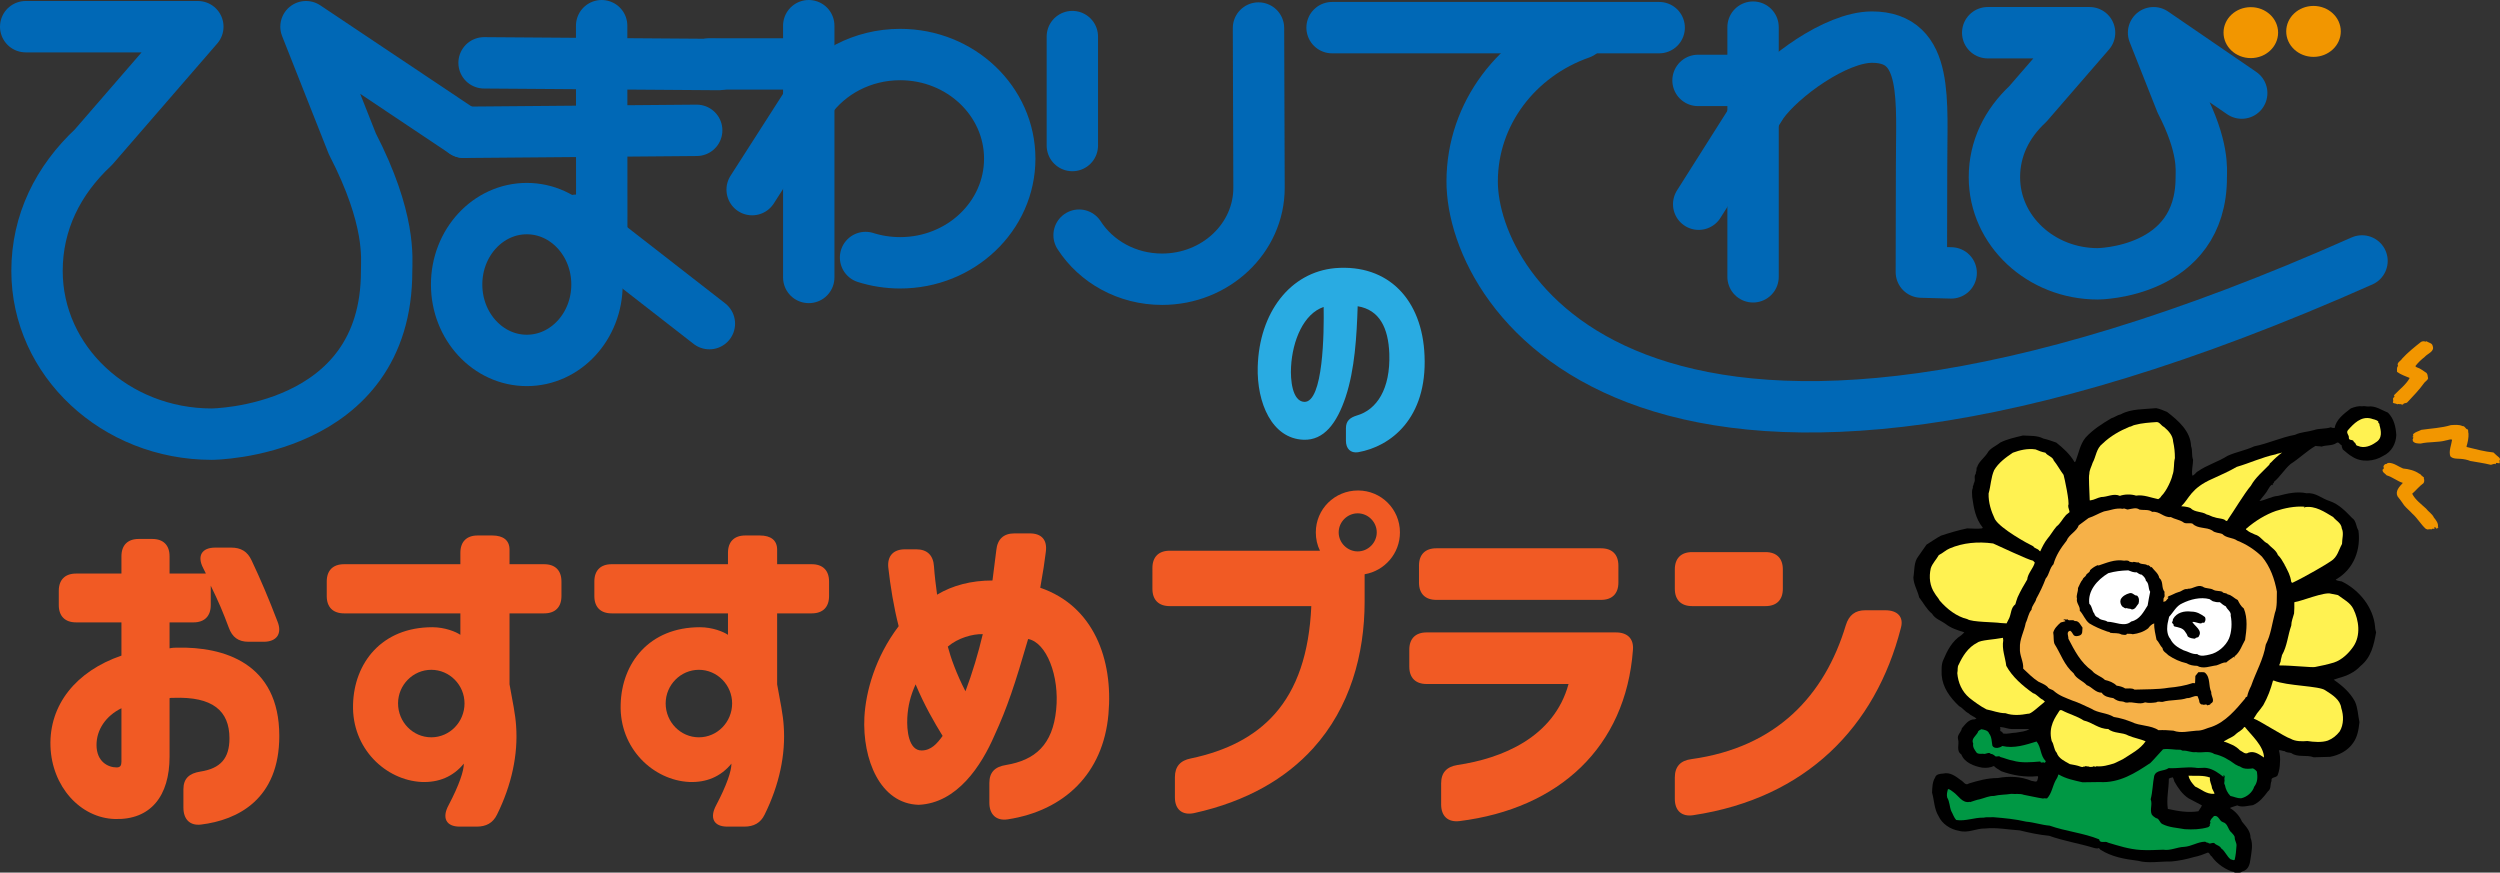 <?xml version="1.0" encoding="utf-8"?>
<!-- Generator: Adobe Illustrator 16.0.0, SVG Export Plug-In . SVG Version: 6.00 Build 0)  -->
<!DOCTYPE svg PUBLIC "-//W3C//DTD SVG 1.1//EN" "http://www.w3.org/Graphics/SVG/1.1/DTD/svg11.dtd">
<svg version="1.1" id="レイヤー_1" xmlns="http://www.w3.org/2000/svg" xmlns:xlink="http://www.w3.org/1999/xlink" x="0px"
	 y="0px" width="951.387px" height="332.083px" viewBox="0 0 951.387 332.083" enable-background="new 0 0 951.387 332.083"
	 xml:space="preserve">
<rect x="0" y="0" width="951.387" height="332.083" fill="#333333" stroke="none"/>
<g>
	<path d="M908.75,157.031c-2.498-0.986-4.709-2.691-7.59-2.331c-0.769,0-1.535-0.271-2.113-0.091c-1.536-0.18-3.074,0.27-4.42,0.808
		c-2.689,2.063-5.667,4.306-6.147,7.446c-0.479,0-1.056,0-1.44-0.27c-2.018,0.718-4.516,0.359-6.437,1.077
		c-2.402,0.718-4.996,0.718-7.206,1.793c-5.38,0.987-10.182,3.321-15.563,4.396c-3.267,1.525-6.916,2.153-10.087,3.589
		c-3.65,2.332-7.878,3.499-11.336,5.921c-0.864,0.448-1.249,1.525-2.114,1.614c-0.384-1.883,0.29-4.126,0.29-6.01
		c-0.674-1.795-0.097-3.409-0.77-5.203c-0.192-5.653-4.804-9.69-9.126-13.009c-1.346-0.538-2.69-1.167-4.131-1.436
		c-4.42,0.448-9.607,0.18-13.449,2.332c-1.346,0.27-2.401,1.167-3.651,1.525c-3.459,2.063-6.917,4.216-9.799,7.356
		c-2.113,2.603-2.594,5.922-3.747,8.882c-0.191,0.179-0.191,0.628-0.48,0.358c-1.729-2.96-4.227-5.203-6.916-7.356
		c-1.634-0.538-3.17-1.166-4.899-1.524c-2.403-1.256-5.093-0.986-7.782-1.166c-2.978,0.717-5.956,1.346-8.646,2.69
		c-1.633,1.347-3.939,2.153-4.899,4.038c-1.249,1.883-3.555,3.498-3.938,5.562l-0.096-0.369c-0.098,0.719-0.098,1.785-0.192,1.785
		h-0.097l-0.096,0.907c-0.769,0.807-0.096,2.114-0.48,3.01c-0.192,0.18,0,0.609-0.288,0.609c0.096,0.628-0.576,1.2-0.287,1.648
		c-0.577,1.077-0.289,2.35-0.289,3.515c0.576,4.128,1.249,8.264,4.034,11.673l-0.288,0.273c-1.825,0.269-3.746,0.002-5.668,0.002
		c-3.458,0.717-6.725,1.704-9.99,2.782c-1.826,0.986-3.651,2.244-5.477,3.41l-3.074,4.396c-1.825,2.242-1.44,5.382-1.922,8.073
		c0.097,2.781,1.634,5.024,2.211,7.626c1.633,2.063,2.785,4.485,4.898,6.19c1.153,1.974,3.363,2.601,4.995,3.767
		c2.115,1.705,4.708,2.513,7.302,3.319l-1.152,1.077c-3.555,2.242-5.38,5.921-6.822,9.33c-0.863,1.795-0.671,3.768-0.671,5.831
		c0.384,4.756,3.073,8.434,6.628,11.842c1.345,0.629,2.21,2.063,3.555,2.691c0.864,0.897,2.21,1.257,3.073,2.064l-0.672,0.269
		c-2.305-0.089-3.65,1.974-4.898,3.409c-0.192,1.524-1.922,2.422-1.441,4.217c0.576,1.884-0.865,4.306,1.249,5.741
		c1.152,3.05,4.803,4.485,7.974,5.024c1.537,0.179,3.074,0,4.418-0.629c0.77,0.808,1.825,1.347,2.786,1.974
		c4.227,1.525,9.031,2.423,13.834,1.885c0.384,0.179,0.097,0.896,0,1.256c-0.193,1.435-1.441,0.539-2.306,0.539
		c-4.035-1.705-8.454-1.885-12.872-1.078c-3.939,0-7.398,0.988-10.952,2.063c-1.345,0.987-2.018-0.718-3.074-1.256
		c-1.922-1.435-4.035-3.14-6.726-2.512c-1.152,0.09-2.689,0.18-3.073,1.525c-1.057,1.703-1.057,3.679-1.153,5.74
		c0.865,3.052,0.77,6.191,2.498,8.973c1.345,2.961,4.516,5.023,7.781,5.563c3.555,0.986,6.437-0.987,9.992-0.897
		c4.322-0.448,8.741,0.449,13.063,0.718c3.651,0.897,7.398,1.704,11.241,2.063c5.476,1.974,11.335,2.871,16.907,4.575
		c0.576,0.18,1.537,0.359,2.017,0.089l0.577,0.629c4.227,2.69,9.126,3.588,14.315,4.217c3.745,1.076,8.645,0.18,12.679,0.269
		c2.978-0.269,5.86-0.897,8.647-1.705c1.824-0.358,3.554-0.985,5.283-1.704c0.769,0.27,0.713,1.077,1.387,1.436
		c1.92,2.87,5.684,5.383,8.684,6.011v0.18c2,0,2.17,0.179,3.035-0.449c2.305-0.538,2.859-2.871,3.053-4.575
		c0.385-2.69,1.096-5.651,0.037-8.253c0-2.512-1.708-4.216-3.247-6.101c-0.862-2.063-2.487-3.947-4.601-5.203
		c0.865-0.447,1.83-0.627,2.791-0.986c1.824,0.897,4.036,0.09,5.958-0.09c2.402-0.986,4.229-3.229,5.669-5.202
		c1.441-1.078,0.77-2.692,1.441-4.037c-0.385-1.795,2.018-0.899,2.402-2.424c0.48-1.345,0.771-2.87,0.771-4.396
		c0.191-1.795,0-3.229-0.385-4.844c0.864-0.09,1.441,0.358,2.209,0.358c0.673,0.627,1.729,0.449,2.498,0.717
		c2.498,1.795,5.765,0.539,8.55,1.615l6.244-0.179c3.362-0.628,6.725-2.333,8.742-5.293c1.633-2.243,2.113-5.113,2.401-7.895
		c-0.577-2.692-0.577-5.383-1.729-7.896c-1.826-3.409-4.9-6.101-8.071-8.253c0.577-0.27,1.25-0.358,1.826-0.628
		c3.074-0.809,6.149-2.154,8.358-4.576c4.13-3.319,5.092-8.073,5.956-12.829c-0.193-0.627-0.385-1.435-0.385-2.151
		c-0.673-7.178-5.764-13.816-12.68-17.226c-0.77-0.18-1.73-0.18-2.306-0.628l0.191-0.18c6.917-4.037,9.415-11.573,8.455-18.57
		c-0.961-1.525-0.769-3.679-2.401-4.755c-2.499-2.602-5.093-5.293-8.552-6.459c-2.978-0.896-5.282-3.319-8.74-2.96
		c-3.748-0.808-7.399,0.089-10.856,0.986c-2.593,0.18-4.708,1.614-7.11,1.974c1.059-1.525,2.498-2.871,3.364-4.576
		c0.383-0.627,0.768-1.345,1.44-1.703l0.096,0.269l0.289-0.179c-0.672-0.539,0.575-0.449,0.288-1.077
		c2.401-1.974,3.938-4.755,6.34-6.818c3.361-2.152,6.149-4.934,9.51-6.908c0.77,0.18,1.633,0.091,2.306,0.27
		c1.729-0.628,3.94-0.27,5.477-1.256c1.057-0.897,1.44,0.538,2.21,0.808c-0.097,0.628,0.287,1.076,0.384,1.525
		c1.249,0.986,2.306,2.063,3.65,2.78c3.362,2.243,8.358,1.794,11.624-0.269c3.363-1.525,4.996-4.845,5.092-7.985
		C911.727,162.415,911.056,159.364,908.75,157.031z M767.146,278.823c-1.633,0-3.169,0.646-4.899,0.289
		c-0.096-0.27-0.288-0.486-0.48-0.756l-0.287,0.163c0-0.27-0.193-0.548-0.481-0.728c0.769-0.269-0.192-0.759,0.288-1.117
		c1.538,0.09,2.979,0.766,4.228,0.766h6.82C770.797,278.44,768.972,278.466,767.146,278.823z M836.604,308.734
		c-4.131,0.63-7.878-0.089-11.625-0.896c-0.576-4.127,0.384-7.536,0.384-11.484c0.481-0.358,0.961-0.447,1.538-0.537
		c0.191,0.537,0.48,1.076,0.576,1.614c1.345,2.333,2.979,4.845,5.38,6.369c1.73,0.898,3.362,1.795,5.091,2.692
		C837.659,307.299,836.987,308.017,836.604,308.734z"/>
	<path fill="#F29600" d="M923.832,130.118c0.77,0.358,1.825,0.629,1.922,1.524c0.864,2.154-1.922,2.872-3.073,4.217
		c-1.25,0.987-2.5,2.153-3.46,3.409c0,0.359,0.385,0.449,0.576,0.539c1.442,0.448,2.498,1.435,3.65,2.152
		c0.48,0.539,0.385,1.346,0.577,1.974c-0.192,0.896-1.153,1.167-1.633,1.974c-1.825,2.602-4.034,4.755-6.245,7.178
		c-0.576,0.537-1.249,0.089-1.632,0.807c-0.481,0.27-0.961-0.27-1.347-0.09c-0.287,0-0.672-0.18-0.864,0.09
		c-0.479-0.538-2.208-0.179-1.536-1.257c0-0.537-0.385-1.075,0.385-1.524c0.287-0.269-0.289-0.448,0-0.807
		c1.92-2.063,4.514-3.947,5.859-6.46c-1.633-0.718-3.362-1.256-4.804-2.333c0-0.717-0.191-1.703,0.386-2.242
		c-0.674-1.256,1.056-1.884,1.535-2.781c2.114-2.333,4.708-4.396,7.205-6.369c0.482-0.27,1.153-0.358,1.729-0.09
		C923.352,129.76,923.639,129.939,923.832,130.118z"/>
	<polygon fill="#F29600" points="914.129,154.251 914.227,153.981 914.227,154.161 	"/>
	<path fill="#FFF251" d="M905.098,160.441c-0.288,0.627,0.675,0.717,0.387,1.166c0.673,2.332,1.248,5.202-1.345,6.729
		c-1.825,1.345-4.515,2.422-6.823,1.345c-1.057-0.089-0.574-1.166-1.538-1.436c-0.093-1.255-1.919-0.358-1.919-1.614
		c0.192-1.077-1.153-1.795-0.385-2.87c2.211-2.513,4.996-5.473,8.84-4.486C903.177,159.634,904.331,159.634,905.098,160.441z"/>
	<path fill="#FFF251" d="M865.375,259.013c4.839,2.048,17.375,1.97,19.549,3.7c2.691,1.704,5.668,3.588,6.054,6.729
		c0.96,2.87,0.96,6.279-0.577,8.881c-1.249,1.615-2.69,2.781-4.516,3.499c-2.305,0.808-5.475,0.537-7.78,0.179
		c-2.114,0.181-4.612,0.181-6.437-0.896c-2.018-0.538-12.009-7.02-14.025-7.648c0,0,0.937-1.379,1.247-1.95
		c1.035-1.302,1.538-1.885,2.402-3.141c1.814-3.263,2.774-5.954,3.7-9.331C864.992,259.033,865.184,258.982,865.375,259.013z"/>
	<path fill="#FFF251" d="M833.625,193.365c1.633,1.705,4.227,1.166,6.148,2.423c1.058,0.179,1.921,0.896,3.074,1.075
		c0.961,0.449,3.494,0.394,4.167,1.291c0,0,0.521,0.437,0.86-0.482c2.018-2.872,6.31-10.049,8.711-12.829
		c1.729-3.14,4.611-5.473,7.012-7.984c0.097-0.448,0.385-0.718,0.771-0.987c1.151-1.256,2.688-2.601,4.13-3.679
		c-0.577,0.271-1.73,0.359-2.498,0.719c-5.188,1.076-9.8,3.319-14.795,4.754c-2.882,1.705-6.052,3.05-9.127,4.486
		c-8.453,3.648-8.922,7.637-11.996,10.508C830.082,192.659,832.363,192.726,833.625,193.365z"/>
	<path fill="#FFF251" d="M822.514,188.79c2.145-2.094,4.003-6.639,4.194-7.895c0.864-2.153,0.384-4.396,0.96-6.55
		c0-2.153-0.191-4.216-0.671-6.279c-0.097-2.242-1.635-4.037-3.458-5.562c-1.058-0.449-1.634-1.885-2.787-1.885
		c-2.594,0.18-5.668,0.359-8.262,1.077c-0.769,0.089-1.441,0.718-2.113,0.718c-3.65,1.524-7.205,3.499-10.184,6.37
		c-2.497,1.883-2.497,4.934-3.842,7.355c-0.385,1.345-1.249,2.691-1.249,4.217c-0.346,1.03,0.069,6.539,0.152,10.058l0.327-0.011
		c1.441-0.179,2.595-0.987,4.034-1.256c2.402,0,4.708-1.525,7.11-0.448c1.729-0.628,4.227-0.717,6.148-0.089
		c2.882-0.449,5.668,0.806,8.453,1.345C821.328,189.956,822.208,189.463,822.514,188.79z"/>
	<path fill="#FFF251" d="M854.76,201.237c3.543-3.083,7.493-5.449,11.334-6.796c3.364-1.076,7.111-1.884,10.954-1.614l-0.289,0.179
		c0.098,0.27,0.193,0.091,0.385,0c3.938-0.628,7.494,1.794,10.761,3.769c1.247,1.524,3.073,2.243,3.266,4.306
		c0.863,1.795,0.095,3.948,0.095,5.922c-1.248,2.242-1.728,5.023-4.226,6.549c-1.436,1.062-9.684,5.89-14.596,8.211
		c-0.328,0.115-0.512-0.395-0.512-0.395c-0.384-2.603-1.225-3.87-2.378-6.202c-0.288,0,0-0.358-0.288-0.537
		c-0.671-1.167-1.345-2.424-2.402-3.41c-0.671-1.884-2.594-2.87-3.938-4.396c-1.825-0.808-2.689-2.87-4.803-3.408
		c-1.441-0.718-1.934-0.706-3.184-1.783C854.939,201.63,854.58,201.686,854.76,201.237z"/>
	<path fill="#FFF251" d="M873.373,229.104c2.306-0.27,11.265-3.981,13.666-3.174l2.69,0.539c2.111,1.614,4.706,2.87,5.858,5.292
		c2.114,4.306,2.883,10.047,0,14.264c-1.633,2.422-4.323,5.114-7.396,6.102c-2.402,0.718-4.804,1.256-7.206,1.703
		c-1.136,0.251-8.573-0.602-13.376-0.597c-0.181,0.021-0.238-0.11-0.238-0.11c0.187-0.48,0.37-0.962,0.55-1.445
		c0-0.807,0.384-1.525,0.481-2.333c2.016-3.498,2.209-7.536,3.554-11.303c0-1.616,0.673-3.051,1.057-4.575
		c0.101-1.353,0.142-2.793,0.1-4.251L873.373,229.104z"/>
	<path fill="#FFF251" d="M854.396,276.752c2.291,2.978,7.118,7.139,7.185,11.528c-1.729-1.076-3.457-2.602-5.858-1.883
		c-1.346,0.896-2.21-0.358-3.362-0.897c-1.537-1.705-3.844-2.512-6.053-3.319c0-0.271,0.479-0.181,0.672-0.449
		c1.249-0.808,2.883-1.256,3.939-2.422c0.96-0.897,2.401-1.437,3.075-2.602C853.993,276.708,854.329,276.627,854.396,276.752z"/>
	<path fill="#FFF251" d="M776.422,209.823c0.753-1.661,1.549-3.306,2.732-4.795c1.25-1.436,2.21-3.23,3.459-4.666
		c1.537-1.165,2.306-2.96,3.65-4.396l1.31-1.064c0-0.719-0.605-1.746-0.509-2.555c0.673-0.807-1.473-10.735-1.761-11.633
		c-1.346-1.793-2.307-3.678-3.747-5.472c-0.385-1.436-2.306-1.704-3.17-2.961c-1.346-0.269-2.595-0.717-3.746-1.255
		c-3.075-0.449-5.957,0.269-8.646,1.255c-2.69,1.795-5.477,3.858-7.11,6.64c-1.247,2.781-1.247,5.921-2.112,8.881
		c-0.097,3.499,0.961,6.729,2.401,9.779c2.082,3.617,12.488,9.33,14.603,10.316c0.48,0.897,1.729,0.807,2.306,1.705L776.422,209.823
		z"/>
	<path fill="#FFF251" d="M764.648,235.171c0.769-1.794,0.576-3.857,2.307-5.203c0.287-0.897,0.48-1.794,0.864-2.691
		c1.057-2.333,2.401-4.665,3.65-6.729c0.191-2.332,2.306-4.217,2.882-6.459l-0.673-0.719c-1.633-0.179-13.641-5.92-15.178-6.549
		c-5.765-0.808-11.528-0.269-16.524,1.884c-1.536,0.629-2.594,1.795-4.13,2.513c-0.961,1.705-2.498,3.229-3.075,5.024
		c-0.768,3.408-0.383,6.818,1.538,9.599c0.479,0.897,1.346,1.704,1.825,2.691c2.785,3.229,6.437,6.101,10.566,7.088
		c1.634,1.166,10.536,1.105,12.554,1.464l2.36,0.15L764.648,235.171z"/>
	<path fill="#FFF251" d="M784.727,270.338c2.69,1.436,5.668,2.153,8.263,3.857c3.267,0.718,5.667,3.229,9.318,3.229
		c2.113,1.795,5.379,1.166,7.685,2.513c2.114,0.897,4.42,1.256,6.532,2.153c-2.018,3.05-5.667,4.844-8.646,6.817
		c-1.152,0.628-2.305,1.077-3.362,1.615c-2.113,0.628-4.419,1.346-6.725,1.076c-0.385,0.539-1.152-0.358-1.249,0.179
		c-0.48,0.091-1.345,0.181-1.729-0.088c-0.48,0.088-1.152-0.359-1.632,0.088h-0.289c0.097,0,0.097-0.088,0.097-0.088l-0.097-0.091
		c0,0.449-0.77,0.27-1.057,0.179c-1.345-0.537-2.786-0.717-4.131-0.986c-1.922-1.077-4.323-2.152-4.996-4.307
		c-1.152-1.256-0.961-3.049-1.921-4.485c-1.449-5.571,1.494-9.188,2.985-11.591C783.773,270.409,784.162,270.024,784.727,270.338z"
		/>
	<path fill="#FFF251" d="M777.426,266.301c-1.44-0.628-2.211-2.063-3.747-2.512c-4.034-2.871-7.878-6.19-10.183-10.406
		c-0.385-3.23-1.729-6.28-1.152-9.689l-0.11-0.971c-3.435,0.688-8.523,0.813-9.785,1.868c-3.458,1.705-5.572,5.114-7.013,8.254
		c-0.673,0.985-0.288,2.153-0.576,3.319c0.288,3.588,1.729,6.997,4.61,9.419c1.922,1.525,4.228,3.229,6.533,4.396
		c2.401,0.449,4.61,1.436,7.205,1.436c2.69,0.988,5.859,0.718,8.646,0.18c0.909,0.283,3.97-2.691,6.349-4.592L777.426,266.301z"/>
	<path fill="#F29600" d="M937.088,162.146c1.059-0.09,1.154,1.255,2.02,1.255c0.288,0.449,0.096,1.078,0.288,1.616
		c0.095,1.524-0.288,3.408-0.77,4.934l0.192,0.18c3.268,0.807,6.533,1.704,10.086,2.063l1.059,0.987l0,0
		c0.479,0.539,1.922,1.166,1.248,2.063c-0.096,0.449,0.386,0.897-0.287,1.167c0-0.091,0-0.18,0-0.18
		c-0.385,0.089-0.769-0.18-1.152,0l0.094,0.448c-0.864-0.448-1.44,0.27-2.111,0.18c-2.498-0.628-5.285-0.987-7.687-1.436
		c-1.057-0.448-2.402-0.718-3.649-0.808c-1.248-0.09-2.979,0.09-3.938-0.986c-0.674-1.974,0.384-4.217,0.671-6.28
		c-0.671-0.358-1.537,0.179-2.401,0.27c-2.785,0.807-6.532,0.448-9.51,1.167c-1.154,0-2.402,0-3.074-0.988
		c0.192-0.09,0-0.358-0.097-0.448c0.289-0.18,0.191-0.629,0.385-0.897c-0.193,0-0.288,0-0.385-0.269
		c0.769-0.18-0.095-0.629,0.385-1.077c0.863-0.808,2.017-0.987,2.978-1.524c3.65-0.538,7.781-0.718,11.241-1.795
		C934.208,161.697,935.841,161.518,937.088,162.146z"/>
	<path fill="#F29600" d="M914.515,178.294c2.21,0.18,4.514,0.808,6.147,1.974c0.577,0.09,0.672,0.717,1.154,0.896
		c0.094,0.359,0.864,0.359,0.575,0.808c0.191,0.718,0.289,1.166-0.097,1.885c-1.633,1.165-2.881,2.78-4.321,4.036
		c1.15,2.333,3.554,4.037,5.282,5.651c0.769,1.077,2.401,2.063,2.979,3.41c0.865,1.077,1.729,2.153,1.537,3.498l0.192,0.18
		c-0.096,0.18-0.481,0.358-0.577,0.628c-0.287-0.27-0.577-0.358-0.673-0.719c-0.479,0-0.191,0.539-0.287,0.719
		c-0.288,0.09-0.479-0.18-0.865,0l-0.288,0.27c-0.192-0.539-0.576,0.358-0.865-0.27c-0.288,0.538-0.863,0.09-1.249,0
		c-1.92-1.705-3.074-3.947-5.091-5.741c-0.96-1.077-2.304-2.153-3.171-3.229c-0.769-1.167-1.632-2.333-2.497-3.409
		c-0.961-1.974,0.672-3.679,2.018-5.114c-2.114-0.628-3.938-2.242-6.147-2.87c-0.481-0.628-1.825-1.167-1.538-2.243
		c0.672-0.269,0.385-0.718,0.287-1.167c0.192-0.448,0.578-1.075,1.251-0.896c0-0.448,0.575-0.27,0.769-0.448
		C911.056,176.141,912.688,177.576,914.515,178.294z"/>
	<path fill="#F6B148" d="M814.124,193.903c1.633,0.359,3.554-0.179,4.899,0.896c2.882-0.358,4.322,2.243,7.108,1.975
		c1.44,0.808,3.169,0.986,4.61,1.884c0.865,0.896,2.595,0.18,3.651,0.629c2.018,2.063,5.188,1.165,7.495,2.601
		c1.056,0.987,2.592,0.808,3.841,1.346c1.538,1.615,3.938,1.256,5.669,2.512c3.457,1.347,6.627,3.41,9.414,6.101
		c3.17,3.857,4.803,8.523,5.667,13.277c-0.096,2.692,0.192,5.741-0.769,8.164c-1.056,4.036-1.537,8.343-3.458,12.021
		c-0.864,5.563-3.746,10.406-5.571,15.699c-0.673,1.346-1.249,2.692-1.537,4.127c-0.481,0-0.673,0.448-0.769,0.718
		c-3.458,4.126-7.397,8.882-12.776,10.766c-1.826,0.448-3.46,1.525-5.669,1.436c-2.883,0.179-5.956,1.076-8.839,0
		c-2.017-0.181-3.746-0.271-5.667-0.181c-2.979-1.973-7.109-1.524-10.28-3.139c-2.112-0.808-4.322-1.524-6.724-1.886
		c-2.595-1.614-5.956-1.435-8.551-3.139c-2.4-1.076-4.803-2.332-7.301-3.14c-2.401-0.987-4.9-1.794-6.917-3.589
		c-0.673-0.718-1.92-0.628-2.401-1.524c-0.961-0.986-2.401-1.437-3.555-2.064c-2.113-1.345-3.938-3.229-5.764-4.934
		c0.192-2.781-1.441-4.934-1.249-7.805c-0.192-3.409,1.634-6.37,2.21-9.599c0.864-1.706,0.96-3.589,2.209-5.025
		c0.097-1.614,1.538-2.69,1.825-4.215c1.345-2.423,2.594-5.024,3.556-7.626c1.439-1.615,1.439-3.947,2.978-5.473
		c0.864-3.229,2.786-6.19,4.995-8.972c0.864-2.332,3.842-3.499,4.611-5.831l3.746-2.781c2.018-0.628,3.843-1.794,5.861-2.512
		c2.401-0.358,4.515-1.436,7.204-0.986c0.768-0.449,1.345,0.538,2.21,0.179C811.337,193.635,812.971,193.006,814.124,193.903z"/>
	<path d="M810.473,213.819c0.385-0.089,0.96,0.358,1.441,0c0.672,0,1.346,0.358,1.922,0.18c0.96,0.987,2.401,0.358,3.458,1.166
		c0.384-0.269,0.577,0.27,0.961,0.358c0.096,0.091,0,0.27,0.19,0.359l0.386-0.09c0.961,1.346,2.594,2.423,2.882,4.127
		c1.729,1.436,0.673,3.679,2.018,5.293c-0.191,0.808,0.288,1.525-0.191,2.153c-0.386,0.449-0.098,0.986-0.289,1.525
		c0.289,0.358,0.48-0.18,0.672,0c0.577-0.27,0.672-0.898,1.249-1.166l-0.384-0.359c0.191,0.089,0.288-0.09,0.48-0.09
		c0-0.18-0.097-0.27-0.289-0.358c1.249-0.18,2.689-1.256,4.132-1.615c1.057-0.18,2.113-1.436,3.362-1.076v-0.18
		c2.114,0.18,3.651-1.705,5.763-0.808c1.153,0.896,2.883,0.449,4.133,1.257c1.057,0.537,2.304,0.269,3.361,0.717
		c0.289,0.718,1.44,0.269,2.018,0.987c1.44,0.179,2.498,1.525,3.843,2.152c0.576,1.166,1.153,2.332,2.305,3.229
		c1.538,3.768,1.059,8.074,0.481,11.932c-1.249,2.153-1.923,4.665-4.035,6.28c-0.096,0.18,0.193,0.27,0,0.358h-0.192
		c0.097-0.089,0-0.089-0.095-0.179c-0.961,0.718-2.018,1.345-2.884,2.153c-1.151-0.18-2.4,0.718-3.65,1.076
		c-2.401,0.269-5.091,1.524-7.396,0.18c-1.442,0-2.884-0.27-4.036-0.987c-2.497-0.538-4.803-1.614-6.917-3.051
		c-0.769-0.897-2.112-1.345-2.21-2.69c-0.96-0.987-1.345-2.243-2.306-3.229c-0.384-1.975-0.96-4.127-0.863-6.19
		c-0.961,0.27-1.729,1.076-2.307,1.884c-1.729,1.346-3.745,1.974-5.859,2.243c-0.769-0.27-1.537-0.09-2.21-0.18
		c-0.192,0.717-1.537,0.358-2.113,0.269c-1.249-0.717-2.786-0.358-4.227-0.628c-0.289-0.447-1.058-0.358-1.538-0.627
		c-2.306-0.809-4.515-1.795-6.436-2.961c-1.633-1.256-2.21-3.319-3.651-4.846c0.289-1.614-1.44-2.87-1.057-4.573
		c-0.384-1.346,0.48-2.513,0.385-4.038c0.576-1.076,0.961-2.332,1.825-3.319c0.096-0.628,0.96-0.896,1.249-1.524
		c0.191-0.808,1.44-0.897,1.536-1.975c0.866-0.807,2.018-1.614,3.171-1.973c0,0.089-0.192,0.179-0.096,0.269
		c3.073-0.987,6.245-2.513,9.895-1.885C809.129,213.281,810.089,213.191,810.473,213.819z"/>
	<path fill="#FFFFFF" d="M813.066,217.767c0.578,0.27,1.058,0.898,1.922,0.898c0.769,0.627,1.536,1.345,1.634,2.331
		c1.344,1.078,0.768,2.871,1.633,4.217c-0.384,1.794-0.672,3.499-0.961,5.203c-1.537,2.422-2.979,5.383-6.245,6.1
		c-2.594,2.243-6.052,0.091-9.03,0.091c-1.056-0.808-2.594-0.449-3.458-1.525c-0.673-0.18-1.441-0.808-1.537-1.524
		c-0.961-1.168-0.768-2.782-1.921-3.769c-0.673-4.845,2.881-9.061,7.205-11.662c2.594-0.718,4.804-0.987,7.59-1.077
		C810.857,217.408,812.01,217.947,813.066,217.767z"/>
	<path d="M813.26,226.648c0.864,0.807,0.864,1.974,0.576,3.05c-0.77,0.808-1.152,2.242-2.596,2.242
		c-0.479-0.447-1.343-0.179-1.921-0.537c-0.673,0.358-1.151-0.358-1.729-0.629c-0.576-0.807-0.864-1.614-0.576-2.601
		c0.576-1.256,2.018-2.063,3.362-2.422C811.722,225.393,812.106,226.738,813.26,226.648z"/>
	<path fill="#FFFFFF" d="M842.078,228.802c0.866,0.269,1.634,0.448,2.691,0.358c0.671,0.628,1.537,1.256,2.305,1.614
		c0.481,1.256,2.113,1.974,1.824,3.499c0.578,2.782,0.386,6.279-0.671,8.791c-1.249,2.782-4.227,5.383-7.301,6.012
		c-1.538,0.359-3.459,0.897-4.803-0.18c-1.923,0.18-3.46-0.986-5.189-1.436c-2.113-0.986-4.034-2.242-4.995-4.306
		c-1.152-1.347-1.346-3.408-1.152-5.113c0.097-1.167,0.48-2.153,0.673-3.319c1.632-1.704,2.688-4.127,4.995-5.114
		c3.073-1.524,6.916-2.512,10.376-1.615L842.078,228.802z"/>
	<path d="M839.102,234.813c0.287,0.537,0.287,1.345-0.097,1.884c-0.192,0.717-0.961-0.09-1.25,0.538
		c-1.248,0.089-2.304-0.719-3.458-0.538c0.961,1.614,3.938,3.229,2.498,5.383c-0.191,0.808-1.152,0.269-1.441,0.985
		c-0.96-0.089-2.209-0.178-2.881-0.985c-0.096-0.539-0.48-1.076-0.865-1.615c-0.865-1.524-2.594-1.705-4.131-2.063
		c-0.191-0.27-0.576-0.538-0.287-0.807c-0.386-0.181-0.577-0.629-0.673-0.897c0.575-0.271,0.191-0.718,0.48-1.166
		c1.344-2.422,4.227-3.142,6.916-2.782C836.026,232.748,837.468,233.646,839.102,234.813z"/>
	<path d="M786.936,235.889L786.936,235.889c0.77,0.448,1.923-0.269,2.595,0.448c1.633-0.18,2.21,1.525,2.979,2.513
		c-0.192,1.076,0.287,2.601-1.249,3.049c-0.673,0.181-1.441,0.359-2.018-0.09c-0.576-0.627-0.673-1.345-1.44-1.793
		c-1.634,0.448-0.577,1.973-0.673,3.049c2.305,4.396,4.611,9.063,9.031,12.202c1.247,1.614,3.456,2.063,4.898,3.499
		c1.633,0.357,3.266,0.986,4.419,2.152c1.153,0.18,2.306,0.448,3.267,1.077c1.153,0.089,2.593-0.27,3.554,0.448
		c4.419-0.18,8.742,0,12.97-0.718c3.17-0.269,6.34-0.808,9.223-1.794c0.287-0.09,0.768,0.359,0.863-0.18
		c0.098-0.718,0-1.614,0.098-2.513l1.152-1.435c0.768,0.089,1.825-0.18,2.498,0.18c2.208,1.885,1.248,5.023,2.401,7.355
		c-0.193,1.526,1.729,3.499-0.193,4.397c-0.287,0.717-0.672,0.358-1.249,0.717c-0.576-0.808-1.345,0.09-1.729-0.358
		c-0.673,0.18-1.152-0.358-1.345-0.897c0-0.808-0.48-1.525-0.673-2.242c-1.44-0.358-2.497,0.808-4.035,0.717
		c-2.785,0.986-6.34,0.538-9.318,1.436c-0.768,0.09-1.633-0.359-2.4,0.18c-1.442,0.179-2.787,0.358-4.229,0
		c-2.305,0.987-4.515-0.359-6.819,0.09c-0.866,0.089-1.249-0.449-2.018-0.449c-1.249,0-2.306-0.538-3.267-1.256
		c-1.633-0.27-3.458-0.538-4.419-2.063c-2.402,0-3.649-2.152-5.668-2.87c-1.537-1.705-4.035-2.422-4.995-4.485
		c-3.651-3.141-4.899-7.446-7.301-11.215c-0.481-1.346-0.193-2.781-0.481-4.306c0.384-1.525,1.633-2.781,2.883-3.858l1.729-0.449
		c0-0.447-0.48-0.447-0.769-0.447c0.385-0.629,1.152,0.089,1.633-0.358L786.936,235.889z"/>
	<path fill="#009844" d="M756.963,279.13c1.058,1.346,0.961,3.139,1.25,4.665c0.384,0.718,1.152,0.897,2.018,0.808
		c0.479-0.09,1.249-0.269,1.729-0.718c4.515,1.076,8.935-0.448,13.064-1.704c1.826,2.242,1.346,5.293,3.46,7.445
		c0.191,0.179-0.289,0.449-0.289,0.718c-0.481-0.539-1.153,0.09-1.633-0.269c0-0.18-0.192-0.36-0.289-0.271
		c-3.266,0.271-7.107,0.629-10.278-0.358c-1.729-0.269-3.17-0.985-4.708-1.346c-0.769-0.808-1.633,0.36-2.305-0.627
		c-0.385-0.181-0.769-0.628-1.345-0.539c-0.77-0.986-1.922,0.27-2.979-0.089c-0.769,0-1.729,0.179-2.4-0.36
		c-0.77-1.075-1.634-2.151-1.346-3.497c-0.864-1.795,0.961-2.871,1.729-4.217c0.097-0.718,0.865-0.988,1.346-1.257
		C755.138,277.695,756.579,277.963,756.963,279.13z"/>
	<path fill="#009844" d="M830.646,285.681c1.73-0.18,3.267,0.806,4.996,0.537c2.305,0.449,4.995-0.717,7.013,0.718
		c2.979,0.629,5.572,2.152,7.975,3.947c0.673,0.27,1.152,0.718,1.823,0.808c0.386,0.358,0.77,0.358,1.154,0.628
		c1.152,0.359,2.497,0.27,3.745,0.09c0.578,0.27,1.154,0.719,1.537,1.256c0.29,2.063,0.29,4.036-1.056,5.741
		c-0.577,2.063-2.786,3.948-4.995,4.397c-1.536,0-2.69-0.629-4.036-0.898c-1.152-1.166-1.824-2.602-2.113-4.217
		c-0.575-0.627,0.097-1.436-0.19-2.152c-0.097-0.539,0.479-1.256-0.29-1.525c-0.19,0.179,0.098,0.449-0.095,0.628
		c-1.634-1.345-3.746-2.871-6.054-3.319c-1.536-0.357-3.073,0.18-4.707-0.179c-3.458-0.359-6.628,0.358-10.086,0.179
		c-1.729,1.256-4.707,0.538-5.476,2.961c-0.576,2.781-0.576,6.011-1.347,8.882c0.771,1.973-0.383,3.768,0.386,5.741
		c0.385,0.627,1.056,1.076,1.633,1.435c1.249,0.09,1.346,1.705,2.401,2.243c2.595,1.346,5.667,1.437,8.55,1.974
		c3.075,0.181,5.956,0.09,8.742-0.717c0.385-0.091,0.674-0.449,0.865-0.72c-0.385-0.537,0.577-0.896,0-1.345
		c0.193-0.987,0.866-1.526,1.537-2.243c1.825-0.358,1.921,1.885,3.362,2.334c2.017,0.537,1.825,2.871,3.362,4.036
		c0.384,0.539,1.152,1.076,1.152,1.883c0,1.167,0.769,1.976,0.673,3.052c-0.095,1.795-0.287,3.588-0.673,5.293
		c-0.383,0.539-0.96-0.09-1.538-0.09c-1.537-1.166-2.017-3.05-3.649-4.218c-0.384-0.897-1.44-1.076-2.209-1.614
		c-0.769-1.166-2.018,0.449-2.786-0.538c-0.48,0.18-0.77-0.358-1.152-0.358c-2.883,0.09-5.093,1.794-7.974,1.974
		c-2.69,0.091-5.188,1.525-7.878,1.076c-2.786,0.091-5.765,0.271-8.646,0.091c-4.42-0.27-8.454-1.615-12.394-2.782
		c-1.057-0.807-3.074,0.538-3.362-1.254c-5.956-2.423-12.777-3.052-18.829-5.205c-3.17-0.27-5.86-1.257-8.935-1.524
		c-4.227-0.988-8.261-1.347-12.584-1.705c-1.057,0.089-2.594-0.09-3.65,0.18c-3.555-0.091-6.821,1.435-10.376,0.897
		c-0.961-0.988-1.249-2.243-1.922-3.409c-0.672-1.615-0.576-3.59-1.536-5.114c-0.288-1.166,0-2.153,0.288-3.229
		c0.769,0,1.44,0.718,2.113,1.166c1.825,1.256,3.362,4.307,6.148,3.678l0.192,0.091c1.152-0.359,2.498-0.897,3.65-1.076
		c1.825-0.448,3.554-1.347,5.379-1.257c2.114-0.538,4.516-0.447,6.629-0.807c1.441,0.179,3.363-0.18,4.708,0.359
		c2.4,0.447,4.996,1.075,7.396,1.436c0.48-0.271,1.058,0.089,1.537-0.09c1.729-1.885,2.018-4.487,3.171-6.729
		c0.479-0.718,0.864-1.436,1.057-2.243l0.191-0.089c2.69,1.614,5.86,2.242,9.031,2.959l6.532-0.089
		c7.493,0.449,13.545-3.408,19.31-7.267c1.634-1.614,3.17-3.498,4.803-5.203c2.307-0.358,4.323,0.27,6.628,0.179L830.646,285.681z"
		/>
	<path fill="#FFF251" d="M841.022,295.906c-0.289,1.436,0.672,2.602,0.769,4.037l0.961,1.974l-0.192,0.18
		c-2.979,0.179-4.9-1.795-7.206-2.781c-1.152-1.257-2.209-2.513-2.497-4.127C835.643,295.368,838.429,294.919,841.022,295.906z"/>
</g>
<g>
	<path fill="none" stroke="#0068B6" stroke-width="19.551" stroke-linecap="round" stroke-linejoin="round" d="M9.775,10.154
		h65.513L35.533,56.04c-13.438,12.549-21.444,28.581-21.444,47.062c0,34.306,29.785,62.117,66.521,62.117
		c0,0,66.635-0.415,66.52-62.117c-0.009-4.672,1.796-19.61-13.043-48.37l-17.638-44.578l60.125,40.197"/>
	<path fill="none" stroke="#0068B6" stroke-width="19.551" stroke-linecap="round" stroke-linejoin="round" d="M756.432,12.45
		h38.766L771.673,39.6c-7.952,7.426-12.688,16.912-12.688,27.847c0,20.299,17.621,36.757,39.358,36.757
		c0,0,39.43-0.246,39.36-36.757c-0.004-2.766,1.063-11.603-7.718-28.621L819.549,12.45l33.547,22.974"/>
	<ellipse fill="#F29600" cx="856.559" cy="12.415" rx="10.383" ry="9.695"/>
	<ellipse fill="#F29600" cx="880.416" cy="11.95" rx="10.383" ry="9.695"/>
	
		<line fill="none" stroke="#0068B6" stroke-width="19.551" stroke-linecap="round" stroke-linejoin="round" x1="184.217" y1="23.911" x2="273.487" y2="24.562"/>
	
		<line fill="none" stroke="#0068B6" stroke-width="19.551" stroke-linecap="round" stroke-linejoin="round" x1="176.572" y1="50.351" x2="265.129" y2="49.598"/>
	
		<line fill="none" stroke="#0068B6" stroke-width="19.551" stroke-linecap="round" stroke-linejoin="round" x1="228.959" y1="9.775" x2="229.006" y2="92.583"/>
	
		<line fill="none" stroke="#0068B6" stroke-width="19.551" stroke-linecap="round" stroke-linejoin="round" x1="219.384" y1="83.81" x2="269.959" y2="123.16"/>
	
		<line fill="none" stroke="#0068B6" stroke-width="19.551" stroke-linecap="round" stroke-linejoin="round" x1="307.773" y1="9.775" x2="307.773" y2="105.581"/>
	
		<line fill="none" stroke="#0068B6" stroke-width="19.551" stroke-linecap="round" stroke-linejoin="round" x1="270.059" y1="24.329" x2="310.054" y2="24.329"/>
	<path fill="none" stroke="#0068B6" stroke-width="19.551" stroke-linecap="round" stroke-linejoin="round" d="M329.394,97.993
		c4.14,1.309,8.568,2.017,13.169,2.017c23.029,0,41.698-17.743,41.698-39.627c0-21.888-18.668-39.628-41.698-39.628
		c-14.393,0-27.083,6.929-34.574,17.47l-21.752,33.938"/>
	
		<line fill="none" stroke="#0068B6" stroke-width="19.551" stroke-linecap="round" stroke-linejoin="round" x1="667.137" y1="10.326" x2="667.137" y2="105.345"/>
	
		<line fill="none" stroke="#0068B6" stroke-width="19.551" stroke-linecap="round" stroke-linejoin="round" x1="646.193" y1="30.601" x2="667.316" y2="30.601"/>
	<path fill="none" stroke="#0068B6" stroke-width="19.551" stroke-linecap="round" stroke-linejoin="round" d="M742.528,103.854
		l-11.35-0.308c0,0,0.085-38.995,0.083-39.296c-0.083-26.068,3.048-50.125-18.883-50.125c-13.709,0-34.575,15.272-41.712,25.31
		L646.441,77.71"/>
	<path fill="none" stroke="#0068B6" stroke-width="19.551" stroke-linecap="round" stroke-linejoin="round" d="M410.653,89.491
		c6.469,10.055,18.188,16.77,31.571,16.77c20.379,0,36.902-15.575,36.902-34.785l-0.2-60.808"/>
	
		<line fill="none" stroke="#0068B6" stroke-width="19.551" stroke-linecap="round" stroke-linejoin="round" x1="408.085" y1="13.922" x2="408.085" y2="55.384"/>
	
		<line fill="none" stroke="#0068B6" stroke-width="19.551" stroke-linecap="round" stroke-linejoin="round" x1="506.928" y1="10.519" x2="631.409" y2="10.519"/>
	
		<ellipse fill="none" stroke="#0068B6" stroke-width="19.551" stroke-linecap="round" stroke-linejoin="round" cx="200.48" cy="108.27" rx="26.708" ry="28.887"/>
	<path fill="none" stroke="#0068B6" stroke-width="19.551" stroke-linecap="round" stroke-linejoin="round" d="M601.559,12.649
		c-24.122,8.448-41.233,30.441-41.32,56.243c-0.145,43.593,66.906,151.246,338.634,30.413"/>
	<g>
	</g>
</g>
<g>
	<path fill="#29ABE2" d="M512.2,167.716v-4.743c0-2.736,1.459-4.014,4.104-4.835c7.662-2.188,12.861-10.125,12.405-23.534
		c-0.364-9.851-3.739-16.692-12.04-18.061c-0.365,11.402-1.095,23.99-4.561,34.48c-3.376,10.125-8.301,16.602-16.055,16.327
		c-12.041-0.456-17.787-14.047-17.423-27.729c0.548-20.615,12.314-36.031,29.464-37.582c20.25-1.642,33.203,12.041,34.023,33.386
		c1.004,23.807-12.861,34.48-25.267,36.669C513.934,172.551,512.2,170.727,512.2,167.716z M496.328,152.939
		c7.298,0.274,7.571-26.635,7.389-36.122c-7.571,2.554-11.858,12.679-12.405,22.804
		C491.038,144.547,491.768,152.666,496.328,152.939z"/>
</g>
<g>
	<path fill="#F15A24" d="M69.798,307.332v-6.982c0-4.085,2.24-6.061,6.456-6.72c7.641-1.186,11.066-5.006,11.066-12.647
		c0-10.539-6.456-15.94-21.211-15.414c-1.054,0-1.317,0-1.581,0.132v22.265c0,14.888-7.114,24.109-20.815,23.714
		c-13.174-0.395-23.978-12.384-24.504-27.666c-0.527-15.81,9.749-28.589,27.007-34.517v-12.647H28.958
		c-4.216,0-6.587-2.372-6.587-6.588v-5.401c0-4.216,2.372-6.587,6.587-6.587h17.258v-6.587c0-4.216,2.372-6.587,6.587-6.587h5.138
		c4.216,0,6.587,2.371,6.587,6.587v6.587h13.833c-0.396-0.659-0.659-1.449-1.054-2.108c-2.371-4.611-0.527-7.773,4.611-7.773h6.06
		c3.689,0,6.192,1.449,7.773,4.875c3.425,7.246,6.456,14.36,9.881,23.319c1.844,4.611-0.396,7.641-5.27,7.641h-5.796
		c-3.821,0-6.192-1.712-7.51-5.401c-2.108-5.665-3.82-9.749-6.851-15.941v7.377c0,4.216-2.371,6.588-6.587,6.588h-9.091v9.881
		c1.186-0.264,2.108-0.264,2.898-0.264c17.654-0.396,38.865,5.797,38.865,33.595c0,24.109-15.809,32.014-29.774,33.727
		C72.17,314.314,69.798,311.679,69.798,307.332z M44.372,292.049c1.449,0,1.844-0.79,1.844-2.239v-20.289
		c-5.928,2.898-9.485,8.169-9.485,13.966C36.73,289.941,41.21,292.049,44.372,292.049z"/>
	<path fill="#F15A24" d="M170.716,306.409c4.084-7.772,5.797-13.043,5.797-15.81c-4.084,5.007-9.618,7.246-16.073,6.982
		c-13.569-0.658-26.612-12.647-26.085-29.511c0.395-15.677,10.803-29.379,30.169-29.379c4.743,0,8.958,1.713,10.671,2.898v-8.168
		h-44.266c-4.216,0-6.587-2.371-6.587-6.587v-5.533c0-4.216,2.371-6.587,6.587-6.587h44.266v-4.348c0-4.216,2.372-6.587,6.587-6.587
		h5.533c4.216,0,6.587,1.845,6.587,5.402v5.533h13.174c4.216,0,6.587,2.372,6.587,6.587v5.533c0,4.216-2.372,6.587-6.587,6.587
		h-13.174v27.008c1.186,6.587,2.24,11.462,2.503,15.81c0.791,10.935-1.712,22.528-7.246,33.727c-1.581,3.293-4.216,4.61-7.773,4.61
		h-6.456C169.793,314.577,168.081,311.284,170.716,306.409z M164.128,280.588c6.982,0,12.647-5.797,12.647-12.911
		c0-6.982-5.665-12.779-12.647-12.779s-12.647,5.797-12.647,12.779C151.481,274.791,157.146,280.588,164.128,280.588z"/>
	<path fill="#F15A24" d="M272.556,306.409c4.084-7.772,5.797-13.043,5.797-15.81c-4.084,5.007-9.618,7.246-16.073,6.982
		c-13.569-0.658-26.612-12.647-26.085-29.511c0.395-15.677,10.803-29.379,30.169-29.379c4.743,0,8.958,1.713,10.671,2.898v-8.168
		h-44.266c-4.216,0-6.587-2.371-6.587-6.587v-5.533c0-4.216,2.371-6.587,6.587-6.587h44.266v-4.348c0-4.216,2.372-6.587,6.587-6.587
		h5.533c4.216,0,6.587,1.845,6.587,5.402v5.533h13.174c4.216,0,6.587,2.372,6.587,6.587v5.533c0,4.216-2.372,6.587-6.587,6.587
		h-13.174v27.008c1.186,6.587,2.24,11.462,2.503,15.81c0.791,10.935-1.712,22.528-7.246,33.727c-1.581,3.293-4.216,4.61-7.773,4.61
		h-6.456C271.634,314.577,269.921,311.284,272.556,306.409z M265.969,280.588c6.982,0,12.647-5.797,12.647-12.911
		c0-6.982-5.665-12.779-12.647-12.779s-12.647,5.797-12.647,12.779C253.321,274.791,258.986,280.588,265.969,280.588z"/>
	<path fill="#F15A24" d="M376.504,305.487v-7.51c0-4.084,2.108-6.191,6.324-6.851c11.066-1.845,17.785-7.641,19.103-21.079
		c1.317-12.779-3.689-25.559-10.671-26.876c-5.006,17.259-8.037,26.349-12.779,36.625c-5.006,11.594-14.229,25.822-28.852,26.48
		c-14.755-0.395-21.474-17.39-20.684-33.331c0.527-9.749,4.084-22.792,13.043-34.648c-1.844-7.114-3.162-15.283-3.952-22.397
		c-0.396-4.348,1.976-6.851,6.324-6.851h4.347c4.084,0,6.456,2.24,6.719,6.456c0.263,3.688,0.659,6.851,1.186,10.803
		c5.929-3.557,13.043-5.401,21.079-5.401l1.449-11.462c0.395-4.216,2.767-6.455,6.851-6.455h5.929c4.479,0,6.719,2.503,6.06,7.114
		c-0.527,4.216-0.922,6.851-2.108,13.57c20.42,6.982,27.798,27.403,25.954,48.087c-1.976,22.66-16.863,36.757-38.337,40.05
		C379.007,312.47,376.504,309.835,376.504,305.487z M350.683,285.594c3.688,0,5.928-2.635,8.036-5.533
		c-3.162-5.138-6.982-11.726-10.276-19.63c-1.976,4.348-2.898,8.168-3.162,12.647C345.018,277.952,345.808,285.594,350.683,285.594z
		 M367.414,263.065c2.635-6.982,4.875-14.492,6.587-21.737c-3.82-0.132-9.485,1.448-13.306,4.742
		C361.749,250.154,363.989,256.479,367.414,263.065z"/>
	<path fill="#F15A24" d="M438.558,216.165c0-4.216,2.371-6.587,6.587-6.587h57.177c-1.054-2.108-1.581-4.479-1.581-6.982
		c0-8.827,7.114-15.941,16.073-15.941c8.826,0,15.94,7.114,15.94,15.941c0,8.037-5.797,14.624-13.438,15.941v10.408
		c0,20.025-5.533,40.314-19.63,55.86c-10.276,11.329-25.031,20.156-45.32,24.636c-4.479,0.922-7.246-1.449-7.246-5.929v-7.772
		c0-3.952,1.977-6.324,6.061-7.114c13.833-2.898,24.373-8.432,31.882-16.863c8.563-9.617,13.175-23.188,13.965-41.104h-53.883
		c-4.216,0-6.587-2.371-6.587-6.587V216.165z M523.929,202.595c0-3.952-3.294-7.246-7.246-7.246s-7.246,3.294-7.246,7.246
		s3.294,7.246,7.246,7.246S523.929,206.547,523.929,202.595z"/>
	<path fill="#F15A24" d="M548.435,306.146v-8.036c0-4.084,2.107-6.323,6.191-6.982c16.995-2.503,36.757-10.539,42.29-30.828h-54.015
		c-4.216,0-6.588-2.371-6.588-6.587v-6.456c0-4.216,2.372-6.587,6.588-6.587h72.063c4.348,0,6.852,2.371,6.456,6.719
		c-2.767,36.889-28.062,60.339-66.004,65.082C550.938,312.996,548.435,310.493,548.435,306.146z M540.003,215.242
		c0-4.216,2.371-6.587,6.587-6.587h62.71c4.216,0,6.588,2.371,6.588,6.587v6.456c0,4.216-2.372,6.587-6.588,6.587h-62.71
		c-4.216,0-6.587-2.372-6.587-6.587V215.242z"/>
	<path fill="#F15A24" d="M637.363,224.069v-7.378c0-4.216,2.371-6.587,6.587-6.587h27.93c4.216,0,6.588,2.372,6.588,6.587v7.378
		c0,4.216-2.372,6.587-6.588,6.587h-27.93C639.734,230.656,637.363,228.285,637.363,224.069z M637.363,295.87
		c0-4.084,2.107-6.456,6.323-6.982c32.409-4.479,50.722-24.241,58.759-50.985c1.186-3.82,3.557-5.665,7.377-5.665h7.642
		c4.611,0,7.114,2.503,5.929,6.719c-9.618,37.679-36.099,64.818-79.047,71.273c-4.348,0.659-6.982-1.712-6.982-6.191V295.87z"/>
</g>
<g>
</g>
<g>
</g>
<g>
</g>
<g>
</g>
<g>
</g>
<g>
</g>
<g>
</g>
<g>
</g>
<g>
</g>
<g>
</g>
<g>
</g>
<g>
</g>
<g>
</g>
<g>
</g>
<g>
</g>
</svg>
